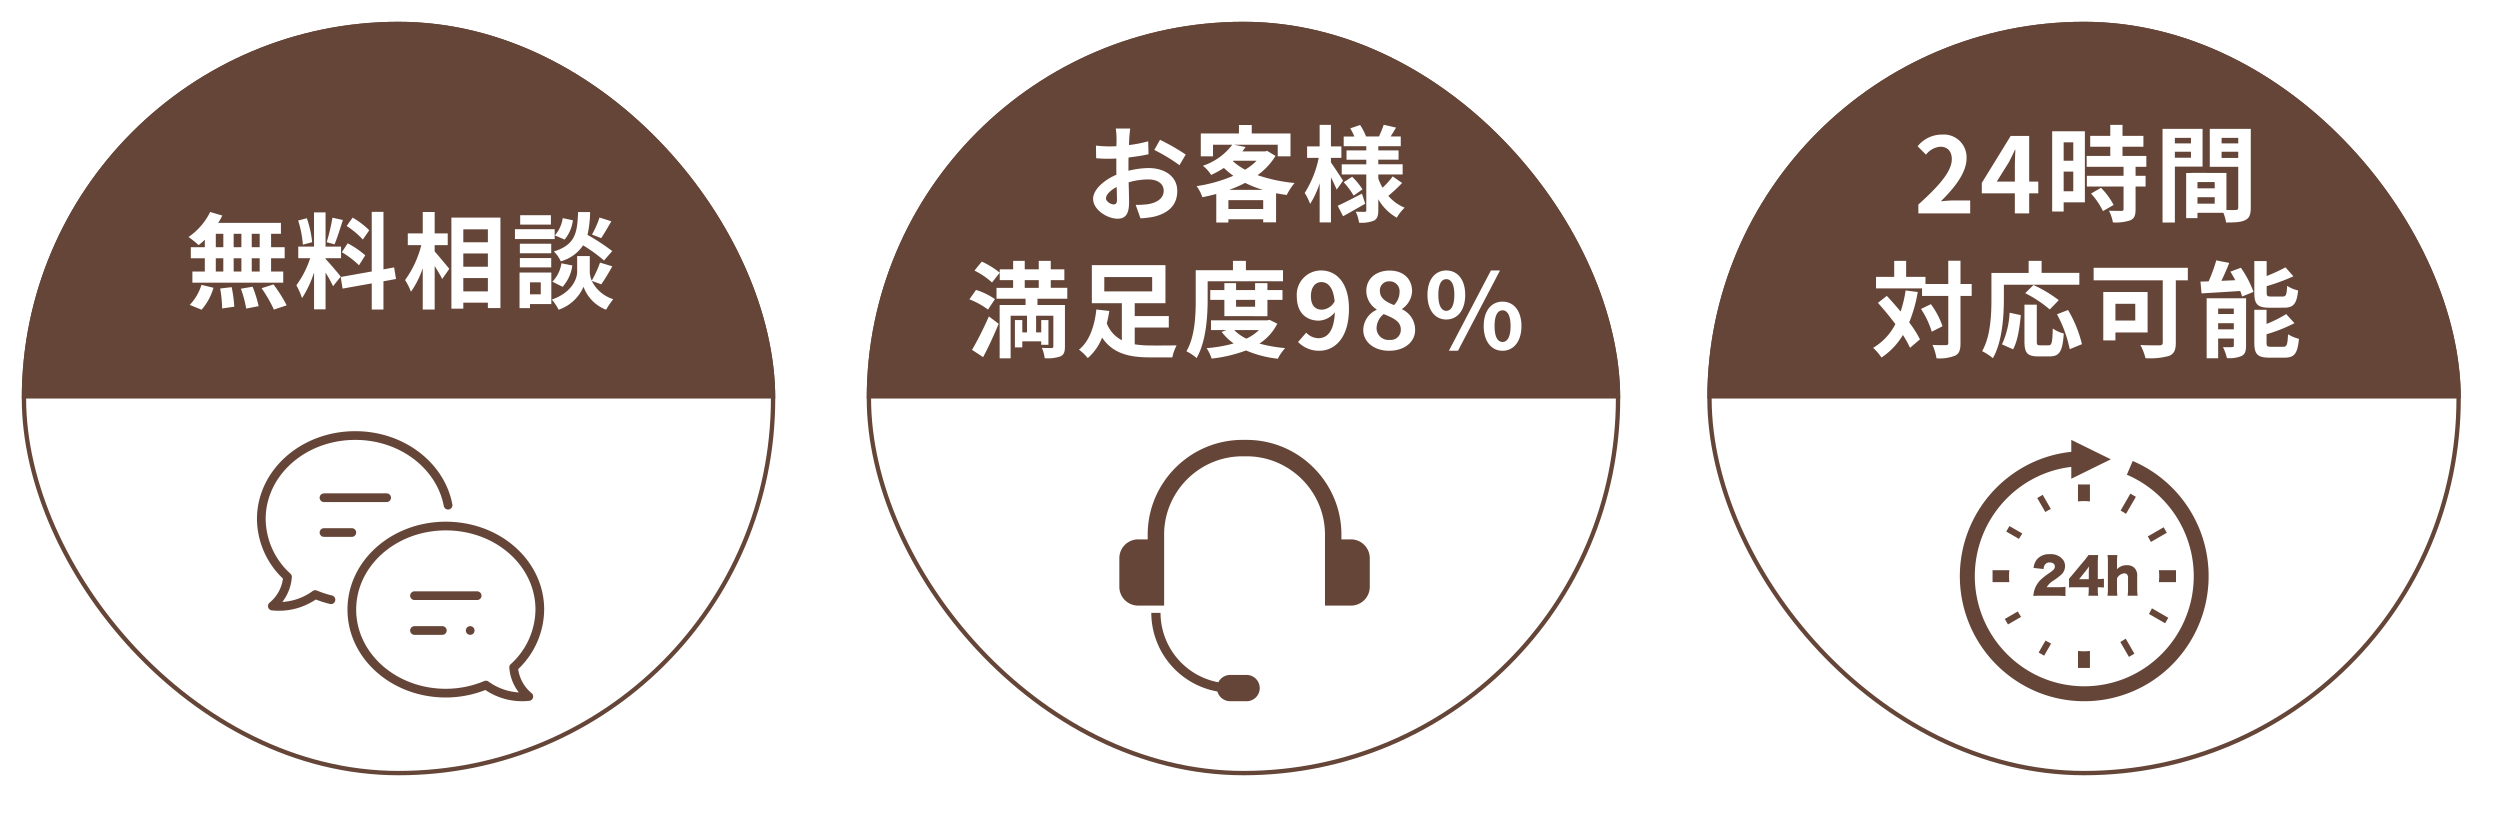 <svg xmlns="http://www.w3.org/2000/svg" width="574" height="187"><defs><filter id="a" x="194" y="0" width="187" height="187" filterUnits="userSpaceOnUse"><feOffset dx="4" dy="4"/><feGaussianBlur result="blur"/><feFlood flood-opacity=".102"/><feComposite operator="in" in2="blur"/><feComposite in="SourceGraphic"/></filter><filter id="c" x="387" y="0" width="187" height="187" filterUnits="userSpaceOnUse"><feOffset dx="4" dy="4"/><feGaussianBlur result="blur-2"/><feFlood flood-opacity=".102"/><feComposite operator="in" in2="blur-2"/><feComposite in="SourceGraphic"/></filter><filter id="d" x="0" y="0" width="187" height="187" filterUnits="userSpaceOnUse"><feOffset dx="4" dy="4"/><feGaussianBlur result="blur-3"/><feFlood flood-opacity=".102"/><feComposite operator="in" in2="blur-3"/><feComposite in="SourceGraphic"/></filter><clipPath id="b"><path data-name="長方形 57" transform="translate(5 5)" fill="#fff" d="M0 0h173v86.5H0z"/></clipPath></defs><g data-name="コンポーネント 14 – 7"><g filter="url(#a)"><rect data-name="長方形 14" width="183" height="183" rx="91.5" transform="translate(194)" fill="#fff"/></g><g data-name="長方形 55" transform="translate(199 5)" fill="#fff" stroke="#654537"><rect width="173" height="173" rx="86.5" stroke="none"/><rect x=".5" y=".5" width="172" height="172" rx="86" fill="none"/></g><g data-name="グループ 18"><g data-name="j97_4_1 (1)" fill="#654537"><path data-name="パス 9" d="M310.179 123.842h-2.19v-1.109a21.542 21.542 0 0 0-1.717-8.444 21.932 21.932 0 0 0-7.886-9.564A21.6 21.6 0 0 0 286.247 101h-.994a21.57 21.57 0 0 0-8.447 1.716 21.939 21.939 0 0 0-9.567 7.884 21.581 21.581 0 0 0-3.728 12.133v1.109h-2.19a4.32 4.32 0 0 0-4.321 4.319v6.567a4.32 4.32 0 0 0 4.321 4.319h5.963v-16.314a17.771 17.771 0 0 1 1.416-6.969 18.163 18.163 0 0 1 6.529-7.916 17.829 17.829 0 0 1 10.024-3.077h.994a17.79 17.79 0 0 1 6.972 1.416 18.169 18.169 0 0 1 7.919 6.526 17.811 17.811 0 0 1 3.079 10.02v16.314h5.963a4.32 4.32 0 0 0 4.32-4.319v-6.567a4.32 4.32 0 0 0-4.321-4.319Z"/><path data-name="パス 10" d="M286.219 154.969h-3.788a3.023 3.023 0 0 0-2.7 1.682 16.277 16.277 0 0 1-13.274-15.941h-2.118a18.4 18.4 0 0 0 15.184 18.059 3.026 3.026 0 0 0 2.909 2.231h3.788a3.015 3.015 0 1 0 0-6.03Z"/></g></g><g data-name="マスクグループ 7" clip-path="url(#b)" transform="translate(194)"><rect data-name="長方形 56" width="173" height="173" rx="86.5" transform="translate(5 5)" fill="#654537"/></g><path data-name="パス 1803" d="M259.5 29.512h-3.312a19.315 19.315 0 0 1 .168 2.112c0 .408 0 1.1-.024 1.944-.48.024-.96.048-1.392.048a26.613 26.613 0 0 1-3.312-.192l.048 2.9a29.424 29.424 0 0 0 3.36.12c.384 0 .816-.024 1.272-.048v2.016c0 .552 0 1.128.024 1.7-2.952 1.272-5.352 3.456-5.352 5.544 0 2.544 3.288 4.56 5.616 4.56 1.584 0 2.64-.792 2.64-3.768 0-.816-.048-2.688-.1-4.584a16.181 16.181 0 0 1 4.52-.664c2.088 0 3.528.96 3.528 2.592 0 1.752-1.536 2.712-3.48 3.072a18.48 18.48 0 0 1-2.952.168l1.1 3.1a21.974 21.974 0 0 0 3.148-.388c3.816-.96 5.3-3.1 5.3-5.928 0-3.312-2.9-5.232-6.6-5.232a19.886 19.886 0 0 0-4.608.624v-.888c0-.7 0-1.44.024-2.16 1.56-.192 3.216-.432 4.584-.744l-.072-2.976a29.393 29.393 0 0 1-4.416.864c.024-.6.048-1.176.072-1.7.052-.628.148-1.66.216-2.092Zm6.84 2.592-1.32 2.328a38.185 38.185 0 0 1 5.784 3.5l1.44-2.448a50.152 50.152 0 0 0-5.9-3.384Zm-12.404 13.44c0-.84.984-1.824 2.448-2.616.048 1.3.072 2.4.072 3 0 .816-.336 1.008-.768 1.008-.624 0-1.752-.648-1.752-1.392Zm28.248-1.944a28.608 28.608 0 0 0 3.696-1.608 26.066 26.066 0 0 0 4.104 1.608Zm-.144 4.392v-2.04h7.992v2.04Zm1.152-11.092h5.328a13.8 13.8 0 0 1-2.64 2.068A13.876 13.876 0 0 1 283.072 37Zm7.752-2.256-.48.12h-5.232c.268-.332.528-.664.768-1.004l-2.664-.528h10.032V35.9h2.932v-5.26h-8.9V28.7h-2.936v1.944H275.7V35.9h2.808v-2.664h4.416a13.951 13.951 0 0 1-6.744 4.824 7.986 7.986 0 0 1 1.9 2.112 23.923 23.923 0 0 0 2.928-1.612 19.515 19.515 0 0 0 2.16 1.8 34.135 34.135 0 0 1-8.424 2.376 9.482 9.482 0 0 1 1.32 2.544 47.399 47.399 0 0 0 3.192-.744v6.552h2.784v-.744h7.992v.7h2.952v-6.676c.792.144 1.608.288 2.448.408a13.991 13.991 0 0 1 1.8-2.76 36.619 36.619 0 0 1-8.5-1.8 15.352 15.352 0 0 0 4.132-4.416Zm17.424 6.84c-.408-.648-2.136-3.288-2.784-4.176v-1.056h2.4v-2.64h-2.4v-4.944h-2.592v4.944h-2.88v2.64h2.664a24 24 0 0 1-3.216 8.048 13.694 13.694 0 0 1 1.248 2.52 20.246 20.246 0 0 0 2.184-4.728v8.972h2.592V40.72a42.814 42.814 0 0 1 1.32 2.808Zm4.344 2.976c-2.04 1.06-4.152 2.14-5.568 2.788l1.224 2.4c1.536-.84 3.408-1.9 5.088-2.88Zm-4.2-2.616a16.823 16.823 0 0 1 2.28 3.072l2.04-1.44a16.441 16.441 0 0 0-2.376-2.9Zm11.256-1.344a18.891 18.891 0 0 1-2.328 2.6 13.028 13.028 0 0 1-.984-2.112v-.936h5.592V37.72h-5.592v-1.056h4.656v-2.136h-4.656v-.96h5.16v-2.232h-2.328c.384-.6.816-1.32 1.248-2.04l-2.836-.648c-.24.768-.72 1.872-1.08 2.688h-2.972a13.275 13.275 0 0 0-1.368-2.636l-2.256.768a13.624 13.624 0 0 1 .936 1.872h-2.448v2.232h5.188v.96h-4.54v2.136h4.54v1.056h-5.64v2.328h5.64v8.18c0 .288-.1.408-.384.408s-1.224 0-2.04-.048a8.878 8.878 0 0 1 .768 2.544 7.827 7.827 0 0 0 3.408-.48c.768-.432 1.008-1.1 1.008-2.4v-2.5a11.384 11.384 0 0 0 4.24 4.228 10.623 10.623 0 0 1 1.8-2.3 10.031 10.031 0 0 1-3.74-2.716 38.632 38.632 0 0 0 3.168-2.952ZM225.724 82c1.248-2.328 2.5-5.088 3.576-7.656l-2.256-1.7a75.56 75.56 0 0 1-3.864 7.68Zm2.712-13.32a15.581 15.581 0 0 0-4.344-2.112l-1.512 2.16a18.157 18.157 0 0 1 4.272 2.352Zm-4.7-6.552a16.869 16.869 0 0 1 4.032 2.736l1.776-2.256a19.259 19.259 0 0 0-4.128-2.544Zm11.544 2.184h3.216v1.776h-3.216Zm9.768 4.272v-2.5h-3.792v-1.772h3.12V61.84h-3.12V59.9h-2.76v1.94h-3.216V59.9h-2.664v1.94h-3.076v2.472h3.072v1.776H228.8v2.5h6.672v1.44h-5.952v12.24h2.52V72.5h3.76v3.816h-1.08V73.48h-1.7v6.288h1.7v-1.392h4.344v.792h1.656V73.48h-1.656v2.832h-1.176V72.5h3.96v7.032c0 .264-.1.36-.408.384-.312 0-1.344 0-2.232-.048a7.793 7.793 0 0 1 .648 2.376 9.1 9.1 0 0 0 3.6-.408c.816-.384 1.056-1.032 1.056-2.28v-9.532H238.2v-1.44Zm8.5-4.968h10.992V66.9h-11Zm6.984 11.592h7.824v-2.64h-7.824v-2.952h7.056V60.88h-16.9v8.736h6.888v8.5a7.268 7.268 0 0 1-3.456-3.864c.24-.96.432-1.92.576-2.856l-2.976-.336c-.336 3.264-1.392 7.176-3.984 9.216a11.91 11.91 0 0 1 2.016 1.944 12.077 12.077 0 0 0 3.288-4.7c2.5 3.672 6.216 4.536 11.04 4.536h5.088a10.479 10.479 0 0 1 .984-2.76c-1.32.024-4.872.048-5.9.024a23.005 23.005 0 0 1-3.72-.264Zm16.744-10.632h17.304v-2.544h-8.52V59.9h-2.976v2.136h-8.544v6.72c0 3.5-.144 8.5-2.136 11.9a10.393 10.393 0 0 1 2.328 1.56c2.184-3.7 2.544-9.576 2.544-13.464Zm10.9 4.272v1.584H283.8v-1.584ZM291 72.592v-3.744h3.46v-2.256H291v-1.584h-2.828v1.584H283.8v-1.584h-2.684v1.584h-3.24v2.256h3.24v3.744Zm-1.94 3.192a10.9 10.9 0 0 1-2.88 1.968 9.592 9.592 0 0 1-2.808-1.968Zm2.424-2.352-.5.12h-12.94v2.232h3.576l-1.128.408a12.121 12.121 0 0 0 2.76 2.664 32.562 32.562 0 0 1-6.216 1.08 9.624 9.624 0 0 1 1.152 2.4 32.528 32.528 0 0 0 7.9-1.872 25.344 25.344 0 0 0 7.3 1.9 11.368 11.368 0 0 1 1.68-2.448 31.723 31.723 0 0 1-5.9-1.032 11.77 11.77 0 0 0 4.1-4.56Zm9.5-5.4c0-2.184 1.08-3.264 2.4-3.264 1.512 0 2.736 1.2 3.048 4.416a3.489 3.489 0 0 1-2.928 1.92c-1.532-.004-2.516-.984-2.516-3.072Zm1.92 12.5c3.528 0 6.816-2.9 6.816-9.624 0-6.168-3.024-8.808-6.384-8.808a5.566 5.566 0 0 0-5.592 5.928c0 3.768 2.136 5.592 5.088 5.592a4.988 4.988 0 0 0 3.648-1.92c-.168 4.44-1.8 5.952-3.792 5.952a3.941 3.941 0 0 1-2.784-1.272l-1.868 2.14a6.661 6.661 0 0 0 4.872 2.016Zm16.032 0c3.6 0 5.976-2.064 5.976-4.752a5.165 5.165 0 0 0-2.976-4.752v-.12a5.173 5.173 0 0 0 2.28-4.056c0-2.832-2.016-4.728-5.16-4.728-3.072 0-5.352 1.824-5.352 4.68a5.06 5.06 0 0 0 2.352 4.224v.12a5.141 5.141 0 0 0-3.048 4.632c.004 2.788 2.548 4.756 5.932 4.756Zm1.128-10.488c-1.872-.744-3.24-1.56-3.24-3.24a2.065 2.065 0 0 1 2.16-2.208 2.262 2.262 0 0 1 2.352 2.472 4.253 4.253 0 0 1-1.268 2.98Zm-1.028 7.996a2.722 2.722 0 0 1-2.976-2.64 4.27 4.27 0 0 1 1.632-3.288c2.3.936 3.936 1.7 3.936 3.552a2.317 2.317 0 0 1-2.592 2.376Zm13.032-4.68c2.544 0 4.344-2.088 4.344-5.664 0-3.552-1.8-5.592-4.344-5.592s-4.32 2.04-4.32 5.592c0 3.576 1.776 5.664 4.32 5.664Zm0-1.992c-1.032 0-1.824-1.056-1.824-3.672s.792-3.6 1.824-3.6 1.848.984 1.848 3.6-.816 3.672-1.848 3.672Zm.6 9.168h2.088L344.4 62.1h-2.084Zm12.312 0c2.52 0 4.344-2.112 4.344-5.664 0-3.576-1.824-5.616-4.344-5.616s-4.32 2.04-4.32 5.616c0 3.552 1.8 5.664 4.32 5.664Zm0-2.016c-1.032 0-1.824-1.032-1.824-3.648s.792-3.624 1.824-3.624 1.848 1.008 1.848 3.624-.816 3.648-1.848 3.648Z" fill="#fff"/></g><g data-name="コンポーネント 14 – 8"><g filter="url(#c)"><rect data-name="長方形 14" width="183" height="183" rx="91.5" transform="translate(387)" fill="#fff"/></g><g data-name="長方形 55" transform="translate(392 5)" fill="#fff" stroke="#654537"><rect width="173" height="173" rx="86.5" stroke="none"/><rect x=".5" y=".5" width="172" height="172" rx="86" fill="none"/></g><g data-name="グループ 18"><path data-name="パス 32" d="M477.107 149.463v3.887h2.742v-3.884c-.442.035-.884.067-1.336.067-.474 0-.941-.032-1.406-.07m2.742-34.344v-3.887h-2.742v3.888c.465-.037.932-.07 1.406-.07.452 0 .894.033 1.336.069m-5.618 21.742v-2.123a13.355 13.355 0 0 1-1.754.08h-2.552a4.516 4.516 0 0 1 1.61-1.56 14.61 14.61 0 0 0 1.588-1.2 2.626 2.626 0 0 0 1.009-2.087 2.426 2.426 0 0 0-.363-1.312 3.482 3.482 0 0 0-3.155-1.414 3.619 3.619 0 0 0-2.905 1.155 3.7 3.7 0 0 0-.8 2l2.3.246a2.007 2.007 0 0 1 .274-.942 1.23 1.23 0 0 1 1.138-.561c.7 0 1.173.36 1.173.9 0 .517-.229.808-1.173 1.458a15.655 15.655 0 0 0-1.95 1.493 5.6 5.6 0 0 0-1.809 3.838 16.262 16.262 0 0 1 1.645-.047h3.846c.78 0 1.239.025 1.875.08m30.627-15.74a28.731 28.731 0 0 0-15.188-15.285l-1.342 3.155a25.353 25.353 0 0 1 7.987 41.176 25.121 25.121 0 0 1-7.987 5.415 25.05 25.05 0 0 1-19.548 0 25.354 25.354 0 0 1-7.987-41.175 25.137 25.137 0 0 1 7.987-5.417 24.8 24.8 0 0 1 6.79-1.794v2.72l9.08-4.462-9.08-4.458v2.741a28.277 28.277 0 0 0-8.133 2.1 28.768 28.768 0 0 0 0 52.9 28.431 28.431 0 0 0 31.308-6.154 28.859 28.859 0 0 0 6.116-31.467m-18.791 8.021a11.451 11.451 0 0 1 .089-1.7h-2.272a11.14 11.14 0 0 1 .089 1.7v5.947a12.58 12.58 0 0 1-.089 1.692h2.271a13.734 13.734 0 0 1-.089-1.692v-2.28a2.033 2.033 0 0 1 1.655-1.165.835.835 0 0 1 .7.3 1.354 1.354 0 0 1 .176.842v2.3a13.118 13.118 0 0 1-.089 1.692h2.281a14.949 14.949 0 0 1-.089-1.677v-2.817a2.451 2.451 0 0 0-.624-1.885 2.349 2.349 0 0 0-1.742-.629 2.994 2.994 0 0 0-2.281.932l.012-.372Zm3.07-15.805-2.248 3.89c.425.238.844.485 1.245.757l2.266-3.918Zm-2.31 34.058 1.973 3.424 1.26-.73-1.992-3.45q-.605.4-1.245.755m-4.837-12.553a8.421 8.421 0 0 1 1.073.067v-2.042a7.421 7.421 0 0 1-1.085.09h-.318v-3.646a16.687 16.687 0 0 1 .089-1.863H479.5a11.2 11.2 0 0 1-1.019 1.336l-2.38 2.85c-.557.673-.557.673-1.049 1.234v2.009c.4-.034.713-.044 1.423-.044h3.1v.549a10.141 10.141 0 0 1-.089 1.4h2.258a8.066 8.066 0 0 1-.089-1.379v-.561Zm-2.4-3.163v1.3h-2.215l1.6-2c.295-.382.459-.606.68-.919-.044.494-.067 1.11-.067 1.615m20.025-.76h-3.923c.037.455.07.91.07 1.374s-.033.917-.07 1.371h3.923Zm-30.272 19.628 1.6-2.777a16.318 16.318 0 0 1-1.28-.7l-1.583 2.743Zm24.063-9.583 3.709 2.142.73-1.262-3.757-2.169c-.211.442-.435.872-.68 1.292m-.278-17.792c.258.412.5.832.723 1.264l3.661-2.112-.73-1.26Zm-31.76-2.388-.73 1.262 2.927 1.69c.243-.424.5-.837.773-1.237Zm7.643-7.164-1.26.73 1.853 3.21c.415-.251.84-.487 1.277-.7Zm-11.515 17.3v2.745h3.85c-.037-.454-.07-.907-.07-1.371s.033-.919.07-1.374Zm6.546 10.722a17.642 17.642 0 0 1-.745-1.252l-2.993 1.726.73 1.264Z" fill="#654537"/></g><g data-name="マスクグループ 7" clip-path="url(#b)" transform="translate(387)"><rect data-name="長方形 56" width="173" height="173" rx="86.5" transform="translate(5 5)" fill="#654537"/></g><path data-name="パス 1804" d="M440.456 49h11.9v-2.976h-3.84c-.84 0-2.016.1-2.9.192 3.24-3.168 5.9-6.624 5.9-9.84a5.21 5.21 0 0 0-5.588-5.476 7.129 7.129 0 0 0-5.64 2.688l1.92 1.92a4.647 4.647 0 0 1 3.264-1.824c1.7 0 2.664 1.08 2.664 2.88 0 2.736-2.856 6.072-7.68 10.392Zm18-7.3 2.76-4.416c.5-.96.984-1.944 1.416-2.9h.1c-.048 1.056-.12 2.664-.12 3.7V41.7Zm4.152 7.3h3.292v-4.608h2.088V41.7H465.9V31.216h-4.248l-6.628 10.776v2.4h7.584Zm13.416-16.32v4.22h-2.208v-4.22Zm-2.208 11.232V39.4h2.208v4.512Zm4.872-13.776h-7.512v18.432h2.64v-2.112h4.872ZM480.1 44.44a16.884 16.884 0 0 1 2.74 4.032l2.448-1.416a16.56 16.56 0 0 0-2.9-3.936Zm12.7-6.14v-2.5h-5.472v-2.112h4.8v-2.5h-4.8v-2.52h-2.808v2.52h-4.608v2.5h4.608V35.8h-5.42v2.5h8.468v2.06h-8.424v2.472h8.424v5.16c0 .336-.12.432-.5.432-.36 0-1.7 0-2.856-.048a9.626 9.626 0 0 1 .908 2.688 10.625 10.625 0 0 0 4.008-.48c.936-.432 1.2-1.152 1.2-2.52v-5.232h2.3V40.36h-2.3V38.3Zm10.248-6.648v1.272h-3.7v-1.272Zm-3.7 4.56V34.84h3.7v1.368Zm6.36 2.04v-8.664h-9.188v21.5h2.832v-12.84Zm4.368-1.992v-1.42h3.824v1.416Zm3.824-4.612v1.272h-3.82v-1.272Zm-9.36 15.12V45.28h3.96v1.488Zm3.96-3.528h-3.96V41.8h3.96Zm8.28-13.656h-9.412V38.3h6.532v9.38c0 .384-.144.528-.576.528-.312.024-1.2.024-2.136 0v-8.5l-8.068-.02v.024h-1.176V50.08h2.592v-1.224h5.952a10.567 10.567 0 0 1 .624 2.232c2.064 0 3.456-.072 4.392-.552.96-.456 1.272-1.3 1.272-2.832Zm-79.248 37.1a28.131 28.131 0 0 1-1.152 4.848 80.15 80.15 0 0 0-3.168-3.6l-2.04 1.608a70.006 70.006 0 0 1 4.008 4.872 13.324 13.324 0 0 1-5.112 5.448 12.513 12.513 0 0 1 1.92 2.232 16.138 16.138 0 0 0 4.92-5.184 22.406 22.406 0 0 1 1.632 2.952l2.28-1.944a23.776 23.776 0 0 0-2.472-3.888 32.793 32.793 0 0 0 1.968-6.984Zm3.528 4.248a20 20 0 0 1 2.472 5.232L446 74.9a18.84 18.84 0 0 0-2.664-5.064ZM452.7 65.2h-2.568v-5.328h-2.812V65.2h-5.232v-1.632h-4.44V59.9h-2.736v3.672h-4.176v2.64H441.3v1.728h6.024v10.8c0 .384-.144.5-.576.5-.408 0-1.7.024-3.048-.048a11.759 11.759 0 0 1 .912 3.072 9.566 9.566 0 0 0 4.32-.624c.912-.456 1.2-1.3 1.2-2.9v-10.8h2.568Zm7.392.168h17.324v-2.712h-8.664V59.9h-2.976v2.76h-8.544v6.04c0 3.456-.168 8.5-2.136 11.928a13.256 13.256 0 0 1 2.472 1.608c2.16-3.744 2.52-9.672 2.52-13.536Zm12.6 3.552a30.228 30.228 0 0 0-5.808-3.48l-1.9 1.872a27.686 27.686 0 0 1 5.64 3.744ZM462.2 80.2c1.08-1.92 1.512-5.088 1.776-7.848l-2.568-.552a19.868 19.868 0 0 1-1.752 7.272Zm6.216-.912c-.672 0-.768-.12-.768-.984v-8.352h-2.832v8.376c0 2.664.6 3.5 3.144 3.5h2.664c2.232 0 2.952-1.152 3.216-5.256a7.512 7.512 0 0 1-2.52-1.152c-.1 3.312-.24 3.864-.96 3.864Zm3.864-7.128a28.535 28.535 0 0 1 2.928 8.016l2.808-1.152a28.594 28.594 0 0 0-3.192-7.848Zm17.976-2.4v3.84H485.7v-3.84Zm2.832 6.576v-9.288h-10.176V78.16h2.788v-1.824Zm9.24-14.856H480.7v2.88h15.868v14.256c0 .5-.216.672-.768.672-.576 0-2.664.024-4.368-.072a12.945 12.945 0 0 1 1.176 3.024 16.207 16.207 0 0 0 5.424-.528c1.128-.48 1.536-1.32 1.536-3.048V64.36h2.76Zm22.056 9.168c2.208 0 2.952-.888 3.264-3.96a7.889 7.889 0 0 1-2.52-1.056c-.1 2.088-.264 2.448-1.032 2.448h-2.616c-.912 0-1.056-.1-1.056-.96V65.7a45.19 45.19 0 0 0 6.144-2.256l-1.824-2.064a37.392 37.392 0 0 1-4.32 1.992v-3.428h-2.832v7.224c0 2.64.672 3.48 3.48 3.48Zm-15.1 4.968V74.2h3.6v1.416Zm3.6-4.776v1.248h-3.6V70.84Zm2.816-2.352h-9.052v13.776h2.64v-4.536h3.6v1.608c0 .288-.1.36-.384.36a19.939 19.939 0 0 1-2.112 0 11.714 11.714 0 0 1 .912 2.52 7.113 7.113 0 0 0 3.36-.48c.792-.408 1.032-1.1 1.032-2.352Zm-3.6-6.12c.384.624.768 1.3 1.128 1.968l-3.192.144a73.784 73.784 0 0 0 1.8-4.1l-2.976-.6a37.914 37.914 0 0 1-1.76 4.82c-.672.024-1.3.048-1.872.048l.24 2.712c2.448-.144 5.712-.336 8.88-.552a8.865 8.865 0 0 1 .432 1.272l2.62-1.056a22.9 22.9 0 0 0-2.9-5.544Zm9.4 17.256c-.936 0-1.1-.12-1.1-.96v-1.92a36.385 36.385 0 0 0 6.408-2.544l-1.9-2.088a27.183 27.183 0 0 1-4.508 2.256v-3.24h-2.808v7.536c0 2.64.7 3.456 3.5 3.456h3.408c2.3 0 3.024-.936 3.336-4.32a8.885 8.885 0 0 1-2.5-1.056c-.12 2.424-.288 2.88-1.1 2.88Z" fill="#fff"/></g><g data-name="コンポーネント 14 – 9"><g filter="url(#d)"><rect data-name="長方形 14" width="183" height="183" rx="91.5" fill="#fff"/></g><g data-name="長方形 55" transform="translate(5 5)" fill="#fff" stroke="#654537"><rect width="173" height="173" rx="86.5" stroke="none"/><rect x=".5" y=".5" width="172" height="172" rx="86" fill="none"/></g><g data-name="グループ 18"><g data-name="876_ch_h" fill="none" stroke="#654537" stroke-linecap="round" stroke-linejoin="round" stroke-width="2"><path data-name="パス 147" d="M102.874 115.986C101.179 106.938 92.291 100 81.581 100 69.591 100 60 108.584 60 119.183a18.112 18.112 0 0 0 6.011 13.268 9.591 9.591 0 0 1-3.485 6.7 14.131 14.131 0 0 0 9.847-2.638 24.49 24.49 0 0 0 3.613 1.183"/><path data-name="パス 148" d="M102.362 120.781c11.989 0 21.581 8.568 21.581 19.183a18.112 18.112 0 0 1-6.011 13.268 9.591 9.591 0 0 0 3.485 6.682 14.067 14.067 0 0 1-9.847-2.622 23.978 23.978 0 0 1-9.208 1.854c-11.99.001-21.581-8.616-21.581-19.182s9.591-19.183 21.581-19.183Z"/><path data-name="線 7" d="M95.168 136.767h14.387"/><path data-name="線 8" d="M95.168 144.76h6.394"/><path data-name="線 9" d="M107.957 144.76h0"/><path data-name="線 10" d="M74.387 114.275h14.387"/><path data-name="線 11" d="M74.387 122.268h6.394"/></g></g><g data-name="マスクグループ 7" clip-path="url(#b)"><rect data-name="長方形 56" width="173" height="173" rx="86.5" transform="translate(5 5)" fill="#654537"/></g><path data-name="パス 1802" d="M59.624 56.76H57.8v-3.072h1.824Zm0 5.592H57.8V59.3h1.824ZM49.544 59.3h1.728v3.048h-1.728Zm5.88 0v3.048h-1.776V59.3Zm-1.776-2.544v-3.072h1.776v3.072Zm-4.1-3.072h1.728v3.072h-1.728Zm-2.52 3.072h-3.216V59.3h3.216v3.048h-2.856V64.9h20.856v-2.548H62.24V59.3h3.12v-2.54h-3.12v-3.072h2.26v-2.52H50.1a12.92 12.92 0 0 0 .936-1.68l-2.784-.816a14.758 14.758 0 0 1-4.968 5.736 26.431 26.431 0 0 1 2.328 1.872 16.492 16.492 0 0 0 1.416-1.248Zm-.748 14.356a13.134 13.134 0 0 0 2.736-5.04l-2.76-.672a11.826 11.826 0 0 1-2.688 4.608Zm4.272-4.872a30.466 30.466 0 0 1 .456 4.584l2.784-.408a31.4 31.4 0 0 0-.6-4.488Zm4.752.048a25.575 25.575 0 0 1 1.224 4.56l2.856-.552a26.746 26.746 0 0 0-1.392-4.464Zm4.752-.12a30.912 30.912 0 0 1 2.832 4.92l2.928-.984a32.553 32.553 0 0 0-3.024-4.8Zm24.72-13.3a18.036 18.036 0 0 0-3.816-2.9l-1.368 1.92a19.309 19.309 0 0 1 3.72 3.12Zm-6.288 5.04a20.3 20.3 0 0 1 3.936 3l1.44-2.28a20.043 20.043 0 0 0-4.032-2.76Zm-2.16-7.92a44.643 44.643 0 0 1-1.32 5.616l1.8.5c.6-1.392 1.3-3.672 1.92-5.592Zm-4.656 5.616a24.063 24.063 0 0 0-1.224-5.5l-1.992.528a23.732 23.732 0 0 1 1.08 5.544Zm6.552 7.9c-.5-.672-2.784-3.36-3.48-4.056v-.168H78.3v-2.664h-3.552v-7.848H72.1v7.848h-3.62v2.664h2.736a22.218 22.218 0 0 1-3.168 6.22 16.96 16.96 0 0 1 1.3 2.952 24.631 24.631 0 0 0 2.76-5.9v8.464h2.64v-8.424a32.06 32.06 0 0 1 1.728 3.12Zm12.7.552-.432-2.664-2.448.456v-13.2h-2.692v13.68L78.224 63.6l.432 2.664 6.7-1.2v6h2.684v-6.48ZM99.8 56.28h3v-2.688h-3v-4.92h-2.736v4.92h-3.432v2.688h3.1a23.353 23.353 0 0 1-3.724 8.02 14.065 14.065 0 0 1 1.344 2.684 20.584 20.584 0 0 0 2.712-5.4v9.48H99.8V61.08c.672 1.08 1.368 2.208 1.728 2.976l1.632-2.328c-.48-.6-2.52-3.072-3.36-3.984Zm6.576 10.632V63.84h5.64v3.072Zm5.64-8.712v3.048h-5.64V58.2Zm0-5.544v2.976h-5.64v-2.976Zm-8.376-2.688v20.9h2.736V69.5h5.64v1.228h2.884v-20.76Zm34.008-.024a21.079 21.079 0 0 1-1.728 3.912l2.112.816c.672-1.008 1.536-2.472 2.328-3.864Zm2.928 7.7a49.9 49.9 0 0 0-5.688-3.72 25.32 25.32 0 0 0 .6-5.232h-2.76c-.192 4.752-.576 7.488-5.568 9.048a7 7 0 0 1 1.584 2.26 9.036 9.036 0 0 0 5.136-3.672 35.932 35.932 0 0 1 4.8 3.48Zm-11.4 8.208a9.168 9.168 0 0 0 2.232-4.9l-2.5-.5a7.672 7.672 0 0 1-2.084 4.228Zm.024-15.764a7.767 7.767 0 0 1-1.8 3.96l2.232.96a8.557 8.557 0 0 0 1.9-4.44Zm-2.712-.672h-7.056v2.16h7.056Zm.864 3.216h-9.12v2.256h9.12Zm-.792 3.336h-7.2v2.184h7.2Zm-7.2 5.424h7.2v-2.136h-7.2Zm4.8 3.432v2.76h-2.472v-2.76Zm2.424-2.256h-7.3v8.184h2.4v-.936h4.9Zm11.472 2.712a46.161 46.161 0 0 0 2.52-4.128l-2.808-.864a25.947 25.947 0 0 1-1.9 4.152 5.171 5.171 0 0 1-.456-2.016V58.8h-2.9v3.624c0 1.608-1.224 4.752-5.808 6.36a11.963 11.963 0 0 1 1.56 2.328 9.566 9.566 0 0 0 5.712-5.28 8.88 8.88 0 0 0 5.184 5.28 22.55 22.55 0 0 1 1.632-2.424 8.2 8.2 0 0 1-4.92-4.2Z" fill="#fff"/></g></svg>